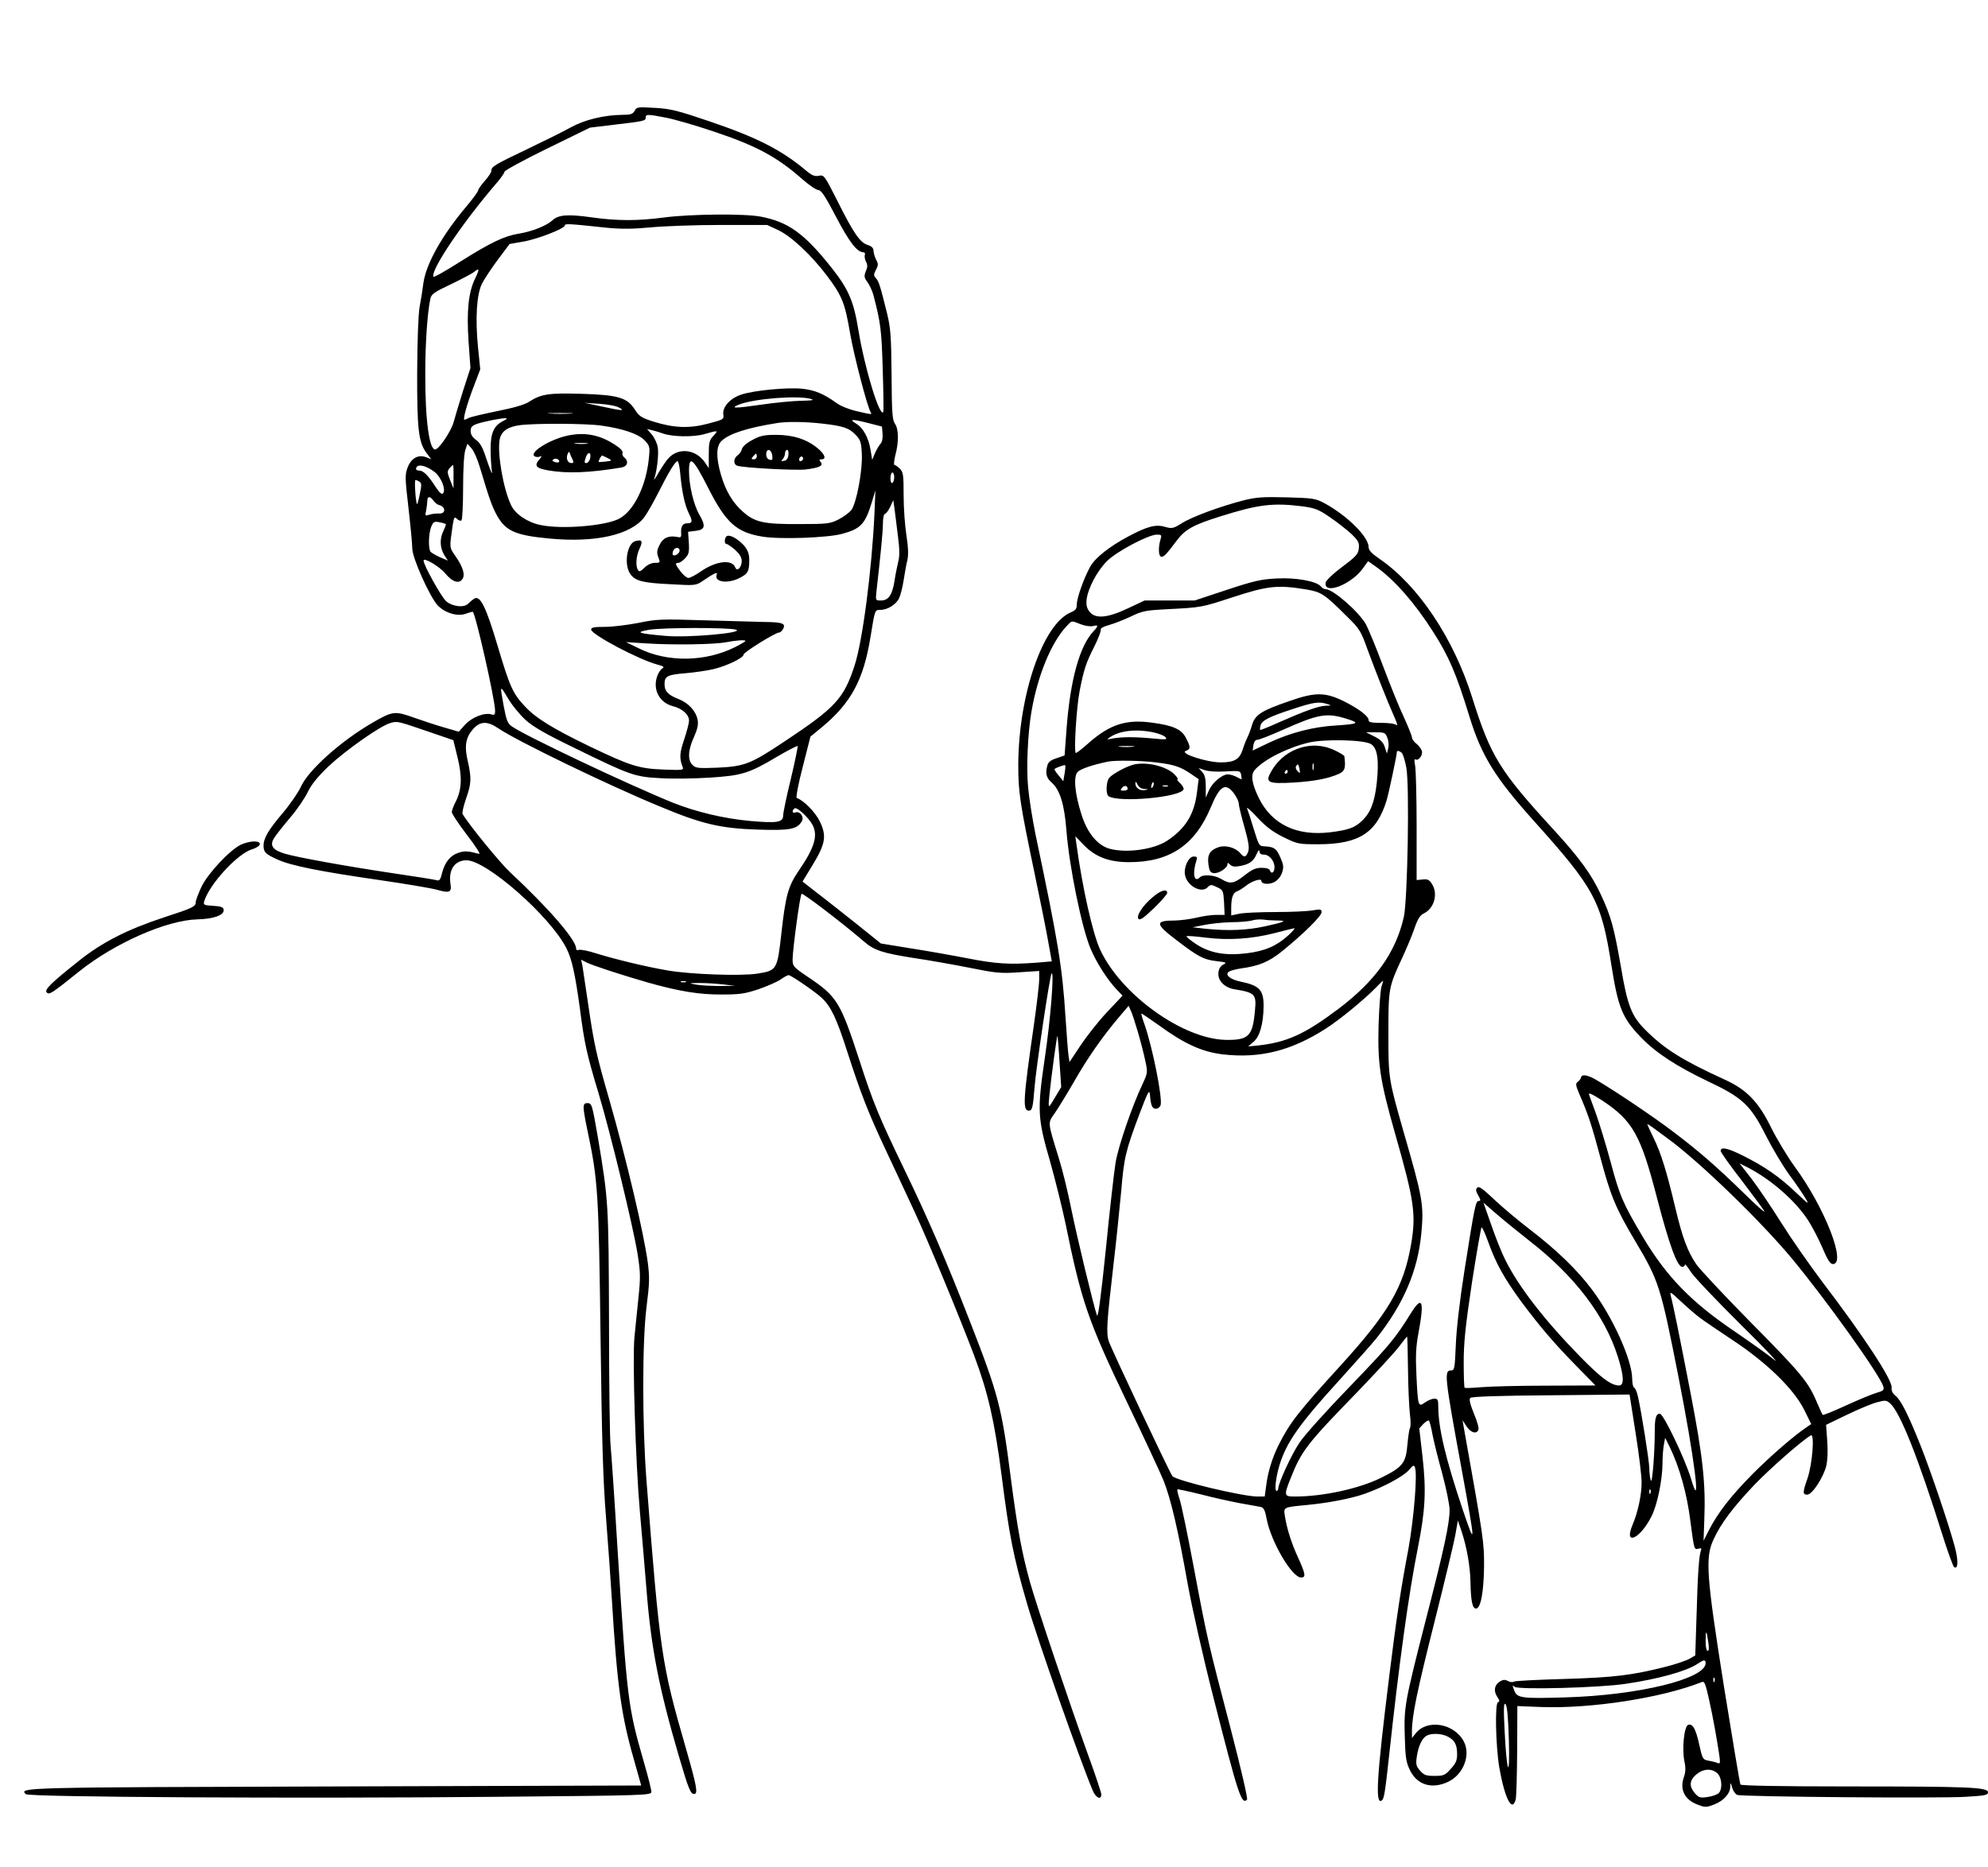 <?xml version="1.0" encoding="UTF-8" standalone="yes"?>
<svg version="1.0" xmlns="http://www.w3.org/2000/svg" width="100%" height="100%" viewBox="0 0 1056 992" preserveAspectRatio="xMidYMid meet">
  <g transform="translate(0,992) scale(0.1,-0.1)" fill="#000000" stroke="none">
    <path d="M3371 9331 c-10 -17 -21 -21 -64 -21 -98 -1 -201 -26 -274 -66 -37
-21 -142 -73 -232 -116 -176 -84 -191 -93 -191 -116 0 -8 -16 -32 -35 -53 -19
-22 -35 -44 -35 -50 0 -6 -28 -45 -62 -85 -130 -154 -215 -306 -229 -408 -4
-33 -13 -90 -20 -126 -7 -39 -12 -176 -13 -345 -1 -305 7 -375 50 -432 l25
-33 -27 11 c-43 16 -80 -5 -99 -55 -14 -38 -14 -54 5 -216 11 -96 20 -192 20
-214 0 -50 93 -257 135 -302 38 -40 104 -60 147 -45 17 6 34 11 39 11 13 0
119 -468 119 -526 0 -21 -4 -24 -20 -19 -36 11 -103 -15 -139 -54 l-34 -38
-76 22 c-42 12 -115 36 -163 53 -101 36 -112 35 -219 -27 -168 -97 -342 -253
-381 -341 -14 -30 -57 -93 -96 -139 -76 -89 -102 -134 -102 -173 0 -35 10 -45
74 -74 73 -33 223 -63 541 -109 138 -20 274 -43 304 -51 69 -20 81 -15 74 30
-12 75 22 126 85 126 106 0 444 -297 530 -466 30 -58 47 -138 72 -319 25 -193
36 -241 101 -458 63 -210 183 -706 206 -850 15 -96 16 -121 4 -235 -7 -70 -17
-163 -21 -207 -11 -115 6 -662 29 -925 11 -124 27 -315 36 -425 24 -300 66
-516 171 -874 52 -177 62 -201 81 -201 22 0 15 39 -46 251 -127 440 -136 501
-207 1414 -23 298 -23 747 1 928 15 119 16 151 6 230 -22 160 -112 543 -205
867 -68 236 -80 289 -111 501 -14 96 -28 189 -31 207 l-7 34 29 -15 c35 -17
182 -65 324 -106 166 -47 275 -65 395 -64 94 0 122 4 194 28 46 16 99 39 118
52 18 13 37 23 42 23 12 0 144 -90 177 -122 48 -45 78 -108 134 -283 73 -226
112 -326 203 -520 44 -93 113 -242 154 -330 72 -154 242 -566 318 -767 74
-198 108 -348 145 -633 41 -324 63 -434 135 -682 55 -190 280 -830 350 -996
16 -38 45 -51 45 -19 0 9 -32 105 -71 212 -97 268 -271 785 -308 916 -44 159
-66 280 -101 547 -49 384 -66 448 -220 843 -121 311 -220 541 -345 799 -134
278 -166 353 -241 586 -100 306 -118 336 -272 439 -77 52 -81 57 -82 91 0 51
39 343 48 351 6 6 219 -157 332 -254 54 -47 101 -62 270 -88 74 -11 205 -34
290 -51 139 -28 166 -31 263 -24 l107 7 0 -45 c0 -25 -13 -136 -29 -248 -56
-389 -60 -449 -26 -449 18 0 22 17 30 120 8 105 82 601 91 609 15 13 -6 -247
-36 -449 -41 -278 -39 -320 28 -550 27 -96 64 -245 82 -330 84 -413 120 -517
321 -937 93 -194 183 -387 200 -429 39 -99 77 -261 128 -549 24 -130 82 -390
136 -600 133 -523 150 -574 179 -545 5 5 -30 157 -87 377 -120 459 -123 469
-196 858 -33 176 -67 340 -76 364 -8 24 -13 46 -11 49 3 2 58 -10 123 -26 65
-17 159 -38 208 -47 50 -9 100 -18 111 -20 17 -4 24 -17 33 -67 24 -121 134
-308 182 -308 27 0 24 18 -15 104 -36 78 -60 154 -71 223 -7 47 -9 46 115 58
118 11 240 35 313 61 102 37 203 92 232 126 21 25 26 27 31 13 14 -36 -6 -275
-35 -435 -41 -215 -64 -371 -101 -670 -67 -540 -76 -687 -41 -665 13 8 18 37
41 250 50 464 103 852 151 1090 40 201 46 305 25 489 l-17 148 22 24 c13 13
26 21 30 17 3 -5 12 -37 18 -73 7 -36 30 -129 52 -208 21 -79 39 -165 39 -193
0 -72 -29 -207 -125 -579 -113 -442 -118 -467 -113 -625 3 -114 7 -136 28
-180 39 -78 117 -101 203 -60 80 38 120 141 83 213 -50 97 -195 122 -256 44
l-20 -25 0 36 c0 82 27 213 120 582 54 215 104 423 111 464 l13 74 18 -53 c29
-85 48 -193 49 -277 2 -97 10 -138 29 -138 25 0 41 83 43 220 1 132 -1 145
-109 750 l-5 30 21 -32 c23 -35 54 -43 63 -18 4 8 -7 47 -24 86 -21 52 -26 76
-19 83 7 7 150 12 428 14 l418 4 32 -204 c18 -111 32 -230 32 -263 0 -68 -20
-159 -48 -225 -49 -116 41 -75 101 46 30 59 57 190 58 278 0 33 3 78 7 100 l7
38 24 -48 c52 -107 92 -248 110 -394 20 -152 20 -153 42 -147 16 4 19 2 14
-10 -10 -28 -17 -121 -23 -342 l-7 -215 -31 -18 c-18 -10 -74 -29 -125 -42
-182 -46 -276 -57 -539 -65 -141 -4 -261 -10 -268 -14 -6 -5 -21 -3 -32 3 -17
9 -27 8 -46 -5 -27 -18 -31 -50 -9 -82 11 -16 12 -22 2 -26 -17 -5 -12 -232 7
-346 29 -165 68 -241 87 -171 4 14 7 131 8 261 l1 236 124 -5 c266 -10 644 48
857 133 13 5 19 -12 37 -92 21 -93 44 -223 56 -306 4 -34 3 -38 -12 -32 -9 4
-31 9 -47 12 -29 5 -32 9 -48 82 -19 87 -36 117 -60 108 -21 -8 -33 -126 -20
-192 8 -37 7 -59 -3 -87 -22 -64 4 -118 72 -144 41 -16 47 -16 89 0 51 20 85
57 86 95 1 25 1 24 10 -5 5 -18 17 -35 27 -39 25 -10 1077 -19 1215 -10 102 6
117 9 117 24 0 27 -102 31 -746 31 -356 0 -565 4 -569 10 -3 5 -42 238 -87
517 -95 600 -101 689 -55 787 39 84 102 168 214 286 82 86 250 234 302 265 21
12 8 -154 -18 -229 -26 -74 -26 -86 -1 -86 26 0 85 90 101 153 7 31 9 79 5
133 l-6 85 112 54 c62 30 134 60 160 66 43 12 49 11 69 -7 53 -48 149 -290
278 -701 28 -89 56 -165 61 -168 21 -13 23 31 6 99 -28 109 -128 406 -185 549
-65 163 -104 240 -133 263 -15 12 -22 27 -20 42 6 39 -146 271 -367 561 -68
90 -167 232 -219 315 -52 83 -123 188 -158 234 l-64 82 42 -21 c125 -64 256
-178 324 -284 21 -33 55 -98 75 -145 27 -63 41 -85 55 -85 74 0 -43 299 -201
515 -40 55 -96 148 -125 206 -68 140 -131 206 -251 260 -221 101 -317 161
-417 261 -75 74 -97 130 -131 332 -38 218 -54 274 -107 388 -50 108 -115 197
-249 343 -289 315 -336 390 -435 705 -99 315 -287 596 -492 736 -41 28 -58 46
-58 62 0 55 -112 167 -235 234 -47 25 -59 27 -200 31 -129 3 -162 1 -233 -17
-122 -32 -270 -86 -325 -121 -45 -28 -52 -29 -88 -19 -49 15 -95 3 -196 -51
-101 -54 -175 -113 -201 -159 -33 -58 -72 -167 -72 -201 0 -24 -6 -32 -32 -43
-148 -62 -277 -437 -279 -807 0 -149 7 -199 90 -596 28 -133 59 -289 69 -346
l19 -105 -81 -7 c-146 -11 -219 -6 -371 24 -82 16 -219 40 -303 53 l-153 25
-57 46 c-70 57 -259 206 -317 250 l-42 33 53 87 c70 115 76 156 38 234 -25 49
-83 109 -122 123 -5 2 9 77 32 165 l41 161 61 50 c155 129 221 251 258 479 24
148 23 144 52 144 37 0 82 27 99 60 8 16 19 59 25 97 6 37 14 86 20 108 6 28
5 66 -5 130 -8 50 -15 145 -15 213 0 109 -2 124 -20 142 -11 11 -24 20 -29 20
-4 0 -2 23 5 52 19 70 18 138 -2 167 -14 19 -17 60 -18 259 -2 206 -5 249 -24
327 -36 145 -43 169 -59 187 -13 14 -13 20 0 45 13 24 13 32 1 53 -7 14 -13
35 -14 47 0 15 -9 25 -32 32 -41 14 -74 62 -163 240 -66 130 -68 133 -96 127
-22 -4 -37 2 -71 31 -130 108 -256 172 -508 258 -171 58 -207 67 -291 72 -92
5 -97 5 -108 -16z m166 -36 c43 -8 158 -41 255 -74 225 -75 335 -134 470 -253
36 -32 75 -58 86 -58 14 0 36 -33 92 -140 69 -133 113 -190 145 -190 8 0 12
-6 9 -14 -3 -8 0 -24 6 -36 9 -17 9 -29 -1 -51 -10 -26 -9 -34 9 -58 11 -15
25 -45 31 -67 39 -148 44 -188 50 -399 4 -121 5 -222 3 -224 -19 -29 -99 232
-132 434 -25 154 -52 217 -140 329 -146 185 -232 247 -378 275 -86 17 -374 14
-512 -4 -145 -19 -251 -19 -392 1 -122 17 -172 13 -203 -16 -31 -29 -109 -60
-178 -71 -79 -13 -149 -46 -317 -152 -74 -47 -136 -82 -138 -77 -14 38 162
297 343 506 19 23 35 46 35 52 0 6 102 62 227 123 l227 111 125 15 c162 19
171 21 171 38 0 19 9 19 107 0z m-312 -585 c74 -7 134 -7 230 2 72 7 240 13
375 13 l245 0 58 -27 c70 -33 175 -131 260 -243 80 -107 95 -143 123 -308 21
-120 91 -388 109 -417 8 -13 6 -13 -75 6 -40 9 -85 27 -108 44 -67 48 -114 68
-182 75 -78 8 -256 -9 -322 -31 -59 -19 -101 -66 -96 -105 4 -26 2 -28 -79
-49 -100 -27 -182 -24 -291 10 -64 20 -77 29 -99 63 -41 65 -88 79 -284 85
-177 5 -214 -1 -280 -43 -22 -15 -83 -32 -168 -49 -73 -15 -141 -31 -151 -36
-10 -6 -21 -10 -23 -10 -10 0 15 88 49 176 l35 92 -12 118 c-15 154 -7 280 21
337 12 23 49 80 84 127 l63 84 69 12 c76 12 224 70 224 86 0 11 19 10 225 -12z
m-701 -269 c-36 -74 -46 -173 -35 -336 l10 -140 -39 -120 c-21 -66 -43 -141
-50 -166 -11 -44 -73 -139 -96 -146 -33 -11 -56 154 -55 403 0 163 11 321 27
397 5 24 20 35 107 76 56 27 111 56 122 64 32 26 34 20 9 -32z m1786 -641 c17
-6 0 -8 -55 -9 -44 -1 -140 -10 -214 -21 -137 -20 -167 -20 -115 1 82 32 319
50 384 29z m-1022 -45 c36 -19 16 -18 -93 6 l-90 19 78 -5 c43 -3 90 -11 105
-20z m-255 -32 c-29 -2 -78 -2 -110 0 -32 2 -8 3 52 3 61 0 87 -1 58 -3z
m-361 -40 c-49 -24 -67 -65 -66 -153 0 -41 4 -93 7 -115 4 -22 -7 2 -24 52
-23 72 -36 98 -59 115 -21 15 -30 30 -30 49 0 30 16 37 124 59 69 13 85 11 48
-7z m1943 -11 l70 -18 3 -38 c2 -24 -2 -44 -12 -55 -8 -9 -21 -32 -29 -50
l-14 -34 -8 49 c-10 66 -39 121 -78 144 -39 24 -23 25 68 2z m-250 -2 c115
-13 145 -23 181 -61 25 -26 29 -39 32 -102 4 -87 -28 -259 -56 -297 -11 -13
-41 -36 -67 -49 -45 -23 -58 -25 -209 -25 -189 -1 -236 9 -300 66 -54 47 -92
111 -117 198 -26 90 -25 151 4 178 42 39 138 70 297 95 49 8 147 7 235 -3z
m-1170 -11 c114 -16 196 -44 229 -78 27 -29 29 -34 23 -93 -14 -148 -80 -283
-159 -324 -74 -38 -306 -57 -417 -33 -69 14 -134 58 -156 105 -42 88 -74 276
-61 348 8 44 41 68 105 77 77 11 355 10 436 -2z m324 -41 c51 -19 165 -21 223
-4 73 21 76 21 47 -10 -21 -22 -24 -35 -24 -98 l0 -73 -21 31 c-47 69 -139 80
-192 23 -12 -12 -35 -47 -53 -77 -17 -30 -28 -46 -24 -35 15 45 25 132 19 168
-3 21 -17 51 -31 68 l-26 30 29 -7 c16 -4 40 -11 53 -16z m-970 -180 c50 -168
64 -206 89 -253 47 -86 99 -109 282 -126 244 -23 431 20 502 113 14 18 47 76
73 127 56 112 92 171 104 171 5 0 12 -33 15 -72 9 -95 24 -164 47 -209 19 -39
17 -49 -12 -49 -23 0 -33 -18 -31 -51 2 -23 -1 -26 -23 -21 -44 8 -75 -6 -92
-44 -14 -28 -15 -41 -6 -64 11 -29 10 -30 -18 -30 -19 0 -40 -10 -56 -26 -20
-20 -28 -23 -34 -12 -14 21 -10 75 8 113 19 40 14 50 -21 41 -47 -12 -64 -131
-25 -179 26 -34 67 -44 220 -51 122 -7 126 -6 162 18 62 42 81 51 74 33 -15
-39 59 -50 122 -17 44 22 51 35 51 95 0 32 -7 51 -26 75 -30 34 -73 60 -91 53
-15 -5 -18 -43 -3 -43 5 0 25 -14 45 -31 24 -22 35 -40 35 -59 0 -33 -24 -59
-34 -35 -17 45 -100 36 -181 -19 -28 -20 -59 -36 -68 -36 -9 0 -27 15 -41 33
-29 38 -32 47 -13 47 8 0 24 11 36 24 20 21 23 33 20 83 l-4 58 40 5 c51 6 55
26 20 86 -30 51 -55 155 -55 232 0 87 22 68 104 -94 93 -183 150 -233 288
-255 94 -15 343 -6 421 15 100 27 123 52 159 171 l18 60 -5 -125 c-14 -298
-63 -677 -106 -807 -57 -174 -101 -222 -369 -400 -183 -122 -214 -134 -358
-141 -99 -4 -115 -3 -132 13 -28 25 -26 80 6 149 19 43 24 66 20 91 -9 47 -47
89 -98 110 -60 23 -78 43 -78 81 0 42 14 50 115 58 44 4 108 13 143 21 72 17
162 60 162 78 0 12 169 117 189 117 6 0 15 9 21 19 15 29 -3 36 -100 37 -47 1
-193 5 -325 9 -223 7 -247 6 -344 -14 -57 -11 -137 -21 -177 -21 -57 0 -74 -3
-74 -14 0 -26 253 -160 351 -186 34 -9 40 -14 27 -21 -9 -5 -22 -25 -28 -44
-23 -69 13 -137 83 -156 52 -13 87 -45 87 -77 0 -14 -12 -59 -26 -101 -24 -70
-26 -99 -8 -145 7 -17 1 -18 -102 -14 -131 5 -177 20 -394 124 -192 93 -284
149 -342 212 -64 68 -80 104 -144 319 -61 205 -92 270 -123 254 -10 -6 -23
-17 -31 -25 -21 -26 -84 -20 -120 10 -25 22 -120 192 -120 216 0 19 85 -31
116 -69 38 -46 75 -57 92 -26 13 22 0 63 -38 118 -34 49 -33 42 -15 167 7 41
9 45 22 32 8 -8 19 -12 24 -9 5 4 9 82 9 174 0 101 5 181 12 201 l11 33 22
-25 c13 -15 32 -59 44 -100z m-242 -24 c36 -27 64 -97 46 -115 -7 -7 -19 4
-38 33 -40 62 -66 88 -87 88 -10 0 -18 4 -18 8 0 30 48 23 97 -14z m102 -26
l0 -63 -18 45 c-16 40 -16 47 -3 63 8 9 17 17 19 17 1 0 3 -28 2 -62z m2341
-2 c0 -14 -4 -28 -10 -31 -6 -4 -10 7 -10 24 0 17 5 31 10 31 6 0 10 -11 10
-24z m-2522 -25 c12 -7 12 -19 2 -65 -6 -32 -13 -56 -15 -54 -7 9 -15 128 -8
128 4 0 14 -4 21 -9z m74 -100 c8 -11 20 -21 28 -23 38 -8 40 -48 3 -46 -16 1
-39 -2 -52 -6 -23 -8 -24 -7 -17 24 3 18 6 41 6 51 0 24 15 24 32 0z m2468
-191 c9 -69 9 -107 1 -135 -5 -22 -15 -69 -20 -104 -12 -73 -32 -101 -72 -101
-28 0 -28 1 -24 43 23 202 35 324 35 367 0 27 5 50 10 50 6 0 18 16 28 36 l17
37 7 -49 c3 -27 12 -92 18 -144z m2150 160 c65 -9 84 -16 145 -58 38 -26 89
-66 113 -88 37 -36 43 -47 40 -76 -3 -31 -13 -43 -88 -99 -47 -35 -86 -72 -88
-83 -13 -68 134 -13 197 74 l28 39 44 -31 c97 -69 205 -192 302 -345 83 -129
123 -223 192 -448 64 -209 135 -324 342 -555 325 -362 359 -426 413 -770 35
-222 58 -278 154 -378 80 -84 189 -155 358 -236 185 -87 227 -127 309 -290 34
-67 89 -159 123 -206 35 -47 73 -103 86 -125 22 -37 18 -34 -51 31 -86 82
-165 137 -277 193 -83 42 -122 51 -122 27 0 -7 50 -78 111 -156 60 -79 115
-153 121 -164 5 -12 -43 31 -108 95 -149 145 -240 224 -375 326 -103 79 -318
223 -411 277 -46 27 -78 31 -80 11 -1 -5 -8 -15 -16 -21 -14 -10 -13 -18 7
-65 49 -114 64 -159 112 -338 54 -203 82 -271 184 -442 127 -213 136 -242 229
-714 87 -441 125 -743 70 -555 -32 108 -148 350 -167 350 -20 0 -27 -22 -27
-88 0 -118 -13 -286 -21 -267 -4 11 -8 40 -8 65 -1 42 -41 295 -61 384 -5 22
-14 42 -19 44 -6 2 -11 23 -11 47 0 99 -103 328 -214 475 -78 104 -185 208
-331 320 -60 46 -145 117 -188 158 -60 57 -81 72 -90 63 -9 -9 -8 -19 5 -41
14 -24 14 -30 3 -30 -16 0 -21 -20 -76 -370 -26 -165 -43 -315 -46 -397 -5
-120 -7 -133 -24 -133 -39 0 -37 -24 56 -530 74 -405 74 -413 5 -210 -91 271
-130 434 -130 548 0 36 -3 42 -21 42 -11 0 -34 -9 -49 -20 -37 -26 -38 -22
-46 143 -5 105 -3 152 11 227 32 171 20 201 -41 103 -83 -134 -117 -174 -326
-391 -121 -125 -241 -258 -266 -297 -43 -64 -111 -213 -112 -242 0 -7 -4 -13
-9 -13 -12 0 -4 72 15 135 37 123 105 219 321 456 87 96 174 194 194 219 145
183 220 359 239 558 14 152 8 186 -95 542 -79 278 -80 280 -80 520 0 240 1
247 75 405 23 50 52 119 64 155 17 49 29 68 50 78 55 27 76 105 42 157 -14 22
-24 26 -49 23 l-32 -3 0 285 c0 157 -4 302 -8 323 -5 25 -5 37 2 33 15 -10 40
22 34 44 -3 11 -16 29 -29 39 -13 10 -24 26 -24 34 0 8 -20 57 -44 110 -25 52
-74 175 -111 273 -37 99 -78 197 -90 219 -40 68 -174 185 -213 185 -8 0 -20 7
-26 15 -21 27 -132 48 -235 42 -82 -4 -121 -13 -266 -61 l-169 -56 -133 0
-133 0 -87 -41 c-110 -52 -174 -58 -205 -19 -15 19 -19 35 -16 65 7 60 57 154
109 205 51 51 220 140 264 140 25 0 27 -2 19 -27 -12 -43 -10 -86 3 -90 13 -5
29 12 85 87 44 58 87 82 228 126 205 65 283 74 440 54z m-4552 -94 c2 -2 -4
-18 -12 -35 -21 -41 -20 -89 3 -128 l20 -31 -40 17 c-22 10 -45 23 -51 29 -14
14 -12 99 3 135 11 25 16 28 42 23 17 -3 32 -8 35 -10z m1242 -141 c0 -15 -26
-32 -36 -23 -2 3 -2 13 2 22 8 20 34 21 34 1z m3333 -207 c75 -13 93 -24 212
-143 67 -65 74 -77 109 -175 46 -124 104 -272 141 -355 15 -33 21 -54 14 -47
-8 7 -40 12 -81 12 -52 0 -68 3 -68 14 0 22 -52 61 -134 102 -97 47 -150 48
-286 0 -149 -51 -182 -72 -199 -126 -7 -25 -19 -56 -26 -70 -7 -14 -18 -42
-24 -62 -17 -52 -44 -68 -116 -68 -75 0 -222 48 -186 61 26 10 26 20 1 68 -23
47 -68 67 -180 82 -138 19 -224 -9 -336 -107 -33 -30 -65 -54 -69 -54 -12 0 3
244 20 330 22 112 33 147 77 234 22 43 37 84 35 90 -3 8 13 17 42 25 25 7 78
27 116 45 64 31 81 34 200 40 177 9 180 10 339 62 192 63 243 68 399 42z
m-1203 -184 c23 -9 51 -13 65 -10 30 8 31 2 4 -27 -74 -78 -123 -256 -143
-511 l-11 -149 -43 -15 c-31 -10 -44 -20 -49 -40 -11 -40 -4 -65 21 -87 46
-39 70 -116 81 -260 15 -188 80 -509 127 -622 31 -75 89 -166 140 -220 l31
-32 -83 -88 c-45 -48 -108 -128 -140 -176 l-59 -89 -5 34 c-3 18 -10 110 -16
203 -17 268 -39 401 -160 975 -16 80 -34 192 -39 250 -10 105 -1 289 18 400
33 191 104 365 186 453 30 32 25 31 75 11z m-1830 -29 c47 -17 -259 -44 -375
-33 -147 13 -163 19 -90 32 69 13 429 13 465 1z m50 -60 c0 -2 -23 -16 -52
-31 -159 -81 -363 -84 -515 -8 l-68 33 110 -7 c138 -9 354 -6 420 6 58 11 105
14 105 7z m-1170 -418 c42 -38 104 -74 265 -152 292 -143 316 -152 455 -159
63 -4 180 -2 260 3 170 11 208 22 359 112 56 33 105 58 108 56 2 -3 -14 -81
-36 -174 -23 -93 -41 -181 -41 -195 0 -37 -32 -42 -177 -29 -140 13 -286 48
-409 97 -237 96 -784 355 -855 405 -23 16 -29 33 -43 106 -21 117 -22 117 22
44 20 -35 62 -86 92 -114z m4260 83 c24 -8 24 -8 -6 -9 -39 -1 -111 -27 -243
-85 -57 -26 -105 -45 -107 -44 -2 2 -1 14 2 25 7 26 48 47 179 89 103 34 132
38 175 24z m105 -79 c70 -22 62 -27 -60 -35 -119 -7 -240 -38 -351 -90 l-90
-43 4 29 c3 17 10 28 21 28 9 0 68 23 131 51 195 87 237 94 345 60z m-4878
-68 l131 -45 22 -90 c26 -104 23 -173 -9 -236 -12 -23 -21 -48 -21 -56 0 -9
36 -63 81 -122 50 -65 74 -104 63 -100 -54 15 -76 17 -108 6 -44 -14 -73 -50
-88 -108 -9 -38 -14 -43 -32 -37 -12 3 -111 19 -221 35 -254 38 -515 85 -582
105 -65 19 -82 44 -57 83 9 15 47 63 84 107 38 44 80 106 95 138 20 41 52 80
111 137 91 85 274 214 327 229 38 11 37 11 204 -46z m373 16 c98 -66 580 -300
857 -414 220 -92 321 -116 518 -122 172 -6 211 2 235 46 12 23 -12 54 -35 45
-17 -7 -20 11 -4 22 13 8 75 -50 95 -88 30 -57 11 -121 -75 -246 -55 -81 -68
-131 -90 -326 -22 -199 -24 -201 -127 -218 -89 -14 -360 -4 -479 17 -117 20
-280 60 -377 90 -43 14 -84 22 -93 19 -9 -4 -15 -1 -15 8 0 45 -145 213 -351
405 -52 48 -220 254 -252 309 -3 6 5 42 18 80 29 81 30 110 10 199 -19 81 -12
126 27 171 39 44 77 45 138 3z m3479 -20 c27 -6 55 -17 62 -25 11 -13 3 -14
-67 -7 -93 9 -165 9 -214 0 -32 -7 -33 -6 -15 6 52 36 141 46 234 26z m1240
-27 c7 -17 9 -41 5 -57 l-7 -28 -11 34 c-8 25 -22 40 -56 57 l-44 22 51 0 c46
0 52 -2 62 -28z m-86 -35 c34 -22 43 -84 30 -208 -12 -103 -33 -157 -80 -201
-37 -35 -70 -47 -165 -59 -180 -22 -312 41 -382 183 -37 77 -44 123 -20 149
50 56 177 119 289 145 86 19 293 14 328 -9z m-1266 -14 c-20 -2 -52 -2 -70 0
-17 2 0 4 38 4 39 0 53 -2 32 -4z m1431 -35 c5 -7 16 -41 22 -75 18 -91 7
-703 -13 -794 -43 -189 -151 -340 -347 -488 -179 -135 -274 -178 -428 -195
l-52 -5 29 25 c33 28 52 96 53 188 1 86 -22 111 -121 131 -58 12 -88 38 -62
54 8 5 35 12 60 16 101 14 151 35 224 94 114 93 207 185 207 205 0 16 -5 17
-47 10 -27 -5 -115 -9 -198 -9 -82 0 -169 -4 -192 -9 l-43 -9 0 39 c0 56 10
82 31 89 11 4 31 17 47 29 30 25 82 42 82 27 0 -18 39 -22 69 -7 18 10 34 29
41 50 10 30 8 42 -9 81 -21 48 -33 56 -83 59 -30 1 -31 4 -58 91 -15 50 -31
99 -36 110 -4 11 21 -11 55 -48 48 -51 83 -77 140 -105 74 -36 79 -37 186 -37
215 1 308 61 361 235 11 37 54 239 54 256 0 9 18 4 28 -8z m-1308 -48 c97 -12
128 -22 186 -61 l41 -28 -9 -71 c-14 -115 -60 -191 -158 -256 -71 -47 -216
-67 -305 -43 -65 18 -119 83 -150 181 -36 112 -44 202 -21 227 15 16 79 38
161 55 40 8 173 6 255 -4z m-485 -59 l-7 -41 -25 31 c-14 16 -24 32 -21 34 7
7 53 23 56 20 2 -2 1 -22 -3 -44z m855 11 c76 4 78 4 83 -19 2 -13 3 -23 2
-23 -1 0 -16 7 -33 16 -18 8 -41 13 -51 9 -34 -11 -73 -47 -90 -85 l-16 -37 0
58 c0 42 -5 63 -19 78 l-19 21 32 -11 c19 -7 66 -10 111 -7z m44 -116 c14 -19
26 -43 26 -54 0 -10 13 -66 30 -125 23 -81 27 -112 20 -132 -11 -29 -22 -32
-41 -8 -26 30 -77 45 -115 33 -47 -16 -62 -40 -55 -92 5 -35 10 -44 28 -46 25
-4 72 26 73 46 0 11 3 10 14 -1 11 -11 26 -13 55 -7 48 9 70 25 87 65 8 18 13
23 14 13 0 -12 8 -18 24 -18 28 0 56 -33 56 -67 0 -27 -16 -39 -24 -18 -3 10
-19 15 -45 15 -31 0 -50 -9 -90 -40 -57 -45 -77 -48 -123 -20 -36 22 -97 27
-115 9 -30 -30 -40 20 -18 89 6 18 4 22 -14 22 -28 0 -55 -59 -46 -100 12 -57
87 -97 119 -64 16 16 20 16 51 1 32 -15 33 -18 37 -81 l3 -66 -45 0 c-25 0
-72 -7 -105 -15 -33 -8 -83 -14 -112 -15 -110 0 -109 -17 10 -107 114 -87 141
-101 211 -109 51 -6 54 -8 34 -18 -15 -8 -24 -22 -26 -44 -4 -41 32 -78 84
-87 111 -18 119 -26 110 -115 -12 -135 -34 -156 -155 -154 -227 4 -556 240
-667 479 -40 86 -95 331 -127 567 l-5 36 46 -48 c62 -63 134 -90 240 -90 215
0 349 90 433 290 48 116 78 135 123 76z m230 -676 c57 0 41 -8 -65 -31 -97
-21 -193 -25 -314 -13 l-70 8 60 12 c33 7 98 14 145 15 47 0 96 5 110 9 14 5
41 7 60 5 19 -3 53 -5 74 -5z m58 -80 c-62 -56 -123 -82 -219 -94 -115 -14
-197 1 -270 49 -30 20 -53 39 -50 42 3 2 49 -1 102 -8 122 -15 244 -7 365 24
52 14 100 25 105 26 6 0 -9 -17 -33 -39z m-3199 -247 c-7 -2 -19 -2 -25 0 -7
3 -2 5 12 5 14 0 19 -2 13 -5z m3695 -25 c-5 -18 -12 -107 -15 -198 -6 -211 7
-299 87 -580 103 -360 113 -432 85 -593 -39 -224 -119 -361 -374 -641 -226
-248 -269 -303 -329 -422 -34 -68 -58 -145 -67 -222 l-7 -52 -38 0 c-78 0
-427 83 -452 108 -12 12 -323 672 -338 716 -15 45 -11 101 25 411 14 116 31
287 40 380 16 188 23 218 98 418 43 113 52 132 55 105 5 -61 12 -78 32 -78 10
0 21 8 25 19 11 36 -41 299 -84 425 -12 33 -20 60 -18 62 1 1 43 -27 92 -62
137 -100 231 -142 340 -155 198 -23 364 19 548 137 75 48 207 157 266 218 19
20 36 36 37 36 2 0 -2 -15 -8 -32z m-3493 12 l60 -7 -80 -1 c-44 0 -100 3
-125 7 -44 8 -44 9 20 9 36 0 92 -4 125 -8z m2201 -258 c14 -48 31 -115 38
-149 13 -60 12 -63 -14 -120 -56 -117 -129 -330 -144 -418 -8 -49 -32 -258
-52 -463 -26 -251 -41 -365 -47 -350 -17 47 -107 419 -137 568 -17 85 -46 205
-65 265 -62 201 -60 187 -22 242 18 26 64 101 101 165 73 128 150 238 236 340
l55 65 13 -29 c7 -15 24 -68 38 -116z m-418 -153 l9 -134 -30 -50 c-40 -68
-40 -68 -33 5 11 107 40 320 43 317 1 -2 7 -64 11 -138z m2884 -206 c160 -106
203 -182 288 -510 66 -254 109 -373 136 -373 8 0 14 5 14 12 0 6 14 -11 31
-38 17 -27 138 -154 268 -283 130 -128 209 -212 176 -185 -33 27 -130 96 -215
154 -227 154 -357 288 -481 495 -110 185 -126 224 -174 404 -25 92 -61 210
-80 262 -19 52 -35 95 -35 97 0 8 23 -3 72 -35z m348 -202 c165 -120 495 -439
662 -641 181 -219 466 -617 482 -676 5 -18 0 -23 -36 -33 -24 -7 -96 -37 -162
-67 -65 -30 -121 -53 -124 -50 -3 3 -17 34 -32 69 -44 105 -82 151 -350 422
-141 143 -271 282 -289 308 -47 69 -74 142 -111 297 -46 194 -77 295 -116 374
-19 39 -34 72 -34 74 0 2 17 -8 38 -24 20 -15 53 -39 72 -53z m-734 -544 c238
-185 400 -397 468 -615 33 -104 34 -152 6 -152 -42 0 -98 42 -210 157 -186
190 -325 370 -394 510 -20 39 -53 123 -75 187 l-41 117 68 -59 c37 -32 117
-97 178 -145z m-221 -4 c41 -115 86 -195 176 -318 101 -135 174 -221 298 -347
l96 -98 -260 -1 c-143 0 -298 -4 -345 -8 -47 -4 -87 -6 -90 -3 -3 2 -5 63 -5
135 0 105 9 191 44 425 25 160 48 292 51 292 4 0 20 -35 35 -77z m1120 -400
c22 -17 103 -72 180 -123 181 -120 323 -258 379 -370 l37 -75 -22 -15 c-68
-45 -197 -157 -291 -252 -115 -116 -185 -207 -231 -298 l-28 -55 4 110 c8 195
-8 338 -73 675 -59 305 -92 468 -106 520 -5 21 3 15 52 -31 33 -31 77 -69 99
-86z m-1546 -275 c1 -95 6 -202 10 -238 5 -36 5 -69 1 -75 -4 -5 -10 -46 -14
-89 -8 -98 -25 -120 -141 -177 -118 -58 -308 -99 -457 -99 -58 0 -59 5 -22 98
57 144 88 184 347 450 103 107 206 218 228 248 23 30 42 54 43 54 2 0 4 -78 5
-172z m1288 -660 c-3 -8 -6 -5 -6 6 -1 11 2 17 5 13 3 -3 4 -12 1 -19z m307
-790 c5 -32 4 -48 -3 -48 -7 0 -11 22 -11 52 0 62 5 60 14 -4z m-14 -113 c0
-84 -358 -171 -746 -182 -232 -7 -256 -4 -271 38 -10 27 -10 29 3 18 20 -16
451 -5 589 16 176 26 322 67 380 105 36 24 45 25 45 5z m47 -97 c-3 -8 -6 -5
-6 6 -1 11 2 17 5 13 3 -3 4 -12 1 -19z m-1092 -313 c6 -219 -12 -175 -23 57
-6 117 -4 145 5 135 9 -9 14 -68 18 -192z m-325 20 c37 -19 50 -43 50 -94 0
-33 -7 -49 -34 -78 -30 -34 -38 -37 -86 -37 -45 0 -56 4 -77 28 -21 24 -23 34
-17 75 8 54 27 96 51 110 26 15 80 13 113 -4z m1430 -193 c25 -20 32 -81 11
-106 -7 -8 -33 -18 -59 -22 -41 -6 -48 -4 -69 20 -32 37 -29 69 8 100 36 30
78 33 109 8z"/>
    <path d="M3995 7582 c-29 -15 -51 -35 -54 -47 -2 -11 -12 -26 -22 -33 -23 -16
-25 -48 -3 -56 30 -11 305 -26 363 -20 73 9 97 20 80 40 -9 11 -8 14 5 14 27
0 18 27 -21 59 -58 48 -131 71 -221 71 -65 0 -85 -5 -127 -28z m107 -81 c3
-23 1 -27 -14 -23 -11 2 -18 14 -18 28 0 34 27 30 32 -5z m86 2 c-2 -19 -10
-29 -23 -31 -16 -3 -18 -1 -7 9 6 7 12 21 12 31 0 10 5 18 11 18 6 0 9 -12 7
-27z m-168 -8 c0 -8 -7 -15 -16 -15 -14 0 -14 3 -4 15 7 8 14 15 16 15 2 0 4
-7 4 -15z m245 -16 c-10 -15 -25 -10 -19 6 4 8 10 12 15 9 5 -3 7 -10 4 -15z"/>
    <path d="M3025 7608 c-103 -19 -226 -97 -181 -114 8 -3 21 -2 28 2 7 4 5 -2
-4 -13 -33 -37 -23 -50 45 -62 100 -17 216 -13 385 15 35 5 44 32 18 54 -8 6
-12 18 -9 25 3 9 -13 25 -43 44 -77 50 -153 65 -239 49z m93 -45 c-15 -2 -42
-2 -60 0 -18 2 -6 4 27 4 33 0 48 -2 33 -4z m-76 -85 c6 -14 5 -18 -7 -18 -19
0 -30 24 -20 48 6 14 8 15 13 2 2 -8 9 -23 14 -32z m92 4 c-4 -12 -12 -22 -20
-22 -10 0 -11 6 -2 31 12 34 31 27 22 -9z m95 4 c24 -13 24 -13 -12 -18 -21
-2 -37 -3 -37 -2 0 10 13 34 19 34 3 -1 17 -7 30 -14z m-261 -21 c-3 -3 -13
-2 -22 1 -14 5 -15 9 -4 15 13 8 36 -6 26 -16z"/>
    <path d="M6886 5940 c-56 -22 -103 -64 -134 -119 -33 -58 -18 -66 121 -58 112
7 187 22 243 48 28 14 33 31 25 92 -1 4 -25 19 -53 32 -65 30 -133 32 -202 5z
m91 -107 c-3 -10 -5 -4 -5 12 0 17 2 24 5 18 2 -7 2 -21 0 -30z m-74 1 c4 -23
3 -24 -10 -11 -9 8 -12 20 -9 26 10 16 13 14 19 -15z m-63 -14 c0 -5 -5 -10
-11 -10 -5 0 -7 5 -4 10 3 6 8 10 11 10 2 0 4 -4 4 -10z"/>
    <path d="M6029 5860 c-38 -7 -117 -49 -137 -72 -17 -21 -19 -88 -3 -98 57 -35
384 -5 398 37 2 6 -6 21 -18 32 -13 12 -19 21 -14 21 5 0 -2 11 -15 25 -40 42
-139 68 -211 55z m50 -131 c24 -2 25 -2 3 -6 -27 -5 -52 12 -51 36 0 11 3 10
11 -6 7 -15 21 -24 37 -24z m43 9 c-8 -8 -9 -4 -5 13 4 13 8 18 11 10 2 -7 -1
-18 -6 -23z m-132 -9 c0 -5 -10 -9 -21 -9 -18 0 -19 2 -9 15 12 15 30 12 30
-6z m213 14 c-7 -2 -19 -2 -25 0 -7 3 -2 5 12 5 14 0 19 -2 13 -5z"/>
    <path d="M6123 5154 c-53 -44 -90 -101 -75 -116 8 -8 31 9 81 57 39 38 71 74
71 82 0 23 -34 14 -77 -23z"/>
    <path d="M1280 5433 c-60 -29 -176 -153 -210 -224 -16 -35 -30 -71 -30 -80 0
-25 -14 -32 -168 -82 -197 -65 -329 -132 -454 -232 -145 -115 -184 -153 -170
-167 14 -14 25 -7 173 112 188 150 462 271 625 276 90 2 147 23 142 52 -2 13
-16 18 -56 20 -49 3 -53 5 -47 25 27 89 176 252 253 275 51 16 58 42 10 42
-18 0 -49 -8 -68 -17z"/>
    <path d="M3100 4035 c0 -14 9 -67 20 -118 57 -269 60 -330 70 -1097 7 -550 13
-761 29 -960 11 -140 25 -336 31 -435 28 -460 50 -619 118 -855 l38 -135
-1627 -5 c-1672 -5 -1678 -5 -1642 -41 16 -16 1463 -24 2506 -14 802 7 817 8
817 27 0 11 -18 82 -40 158 -85 294 -89 330 -140 1135 -16 264 -33 512 -37
550 -4 39 -8 333 -8 655 -2 626 -3 644 -59 977 -31 178 -32 183 -57 183 -14 0
-19 -7 -19 -25z"/>
  </g>
</svg>